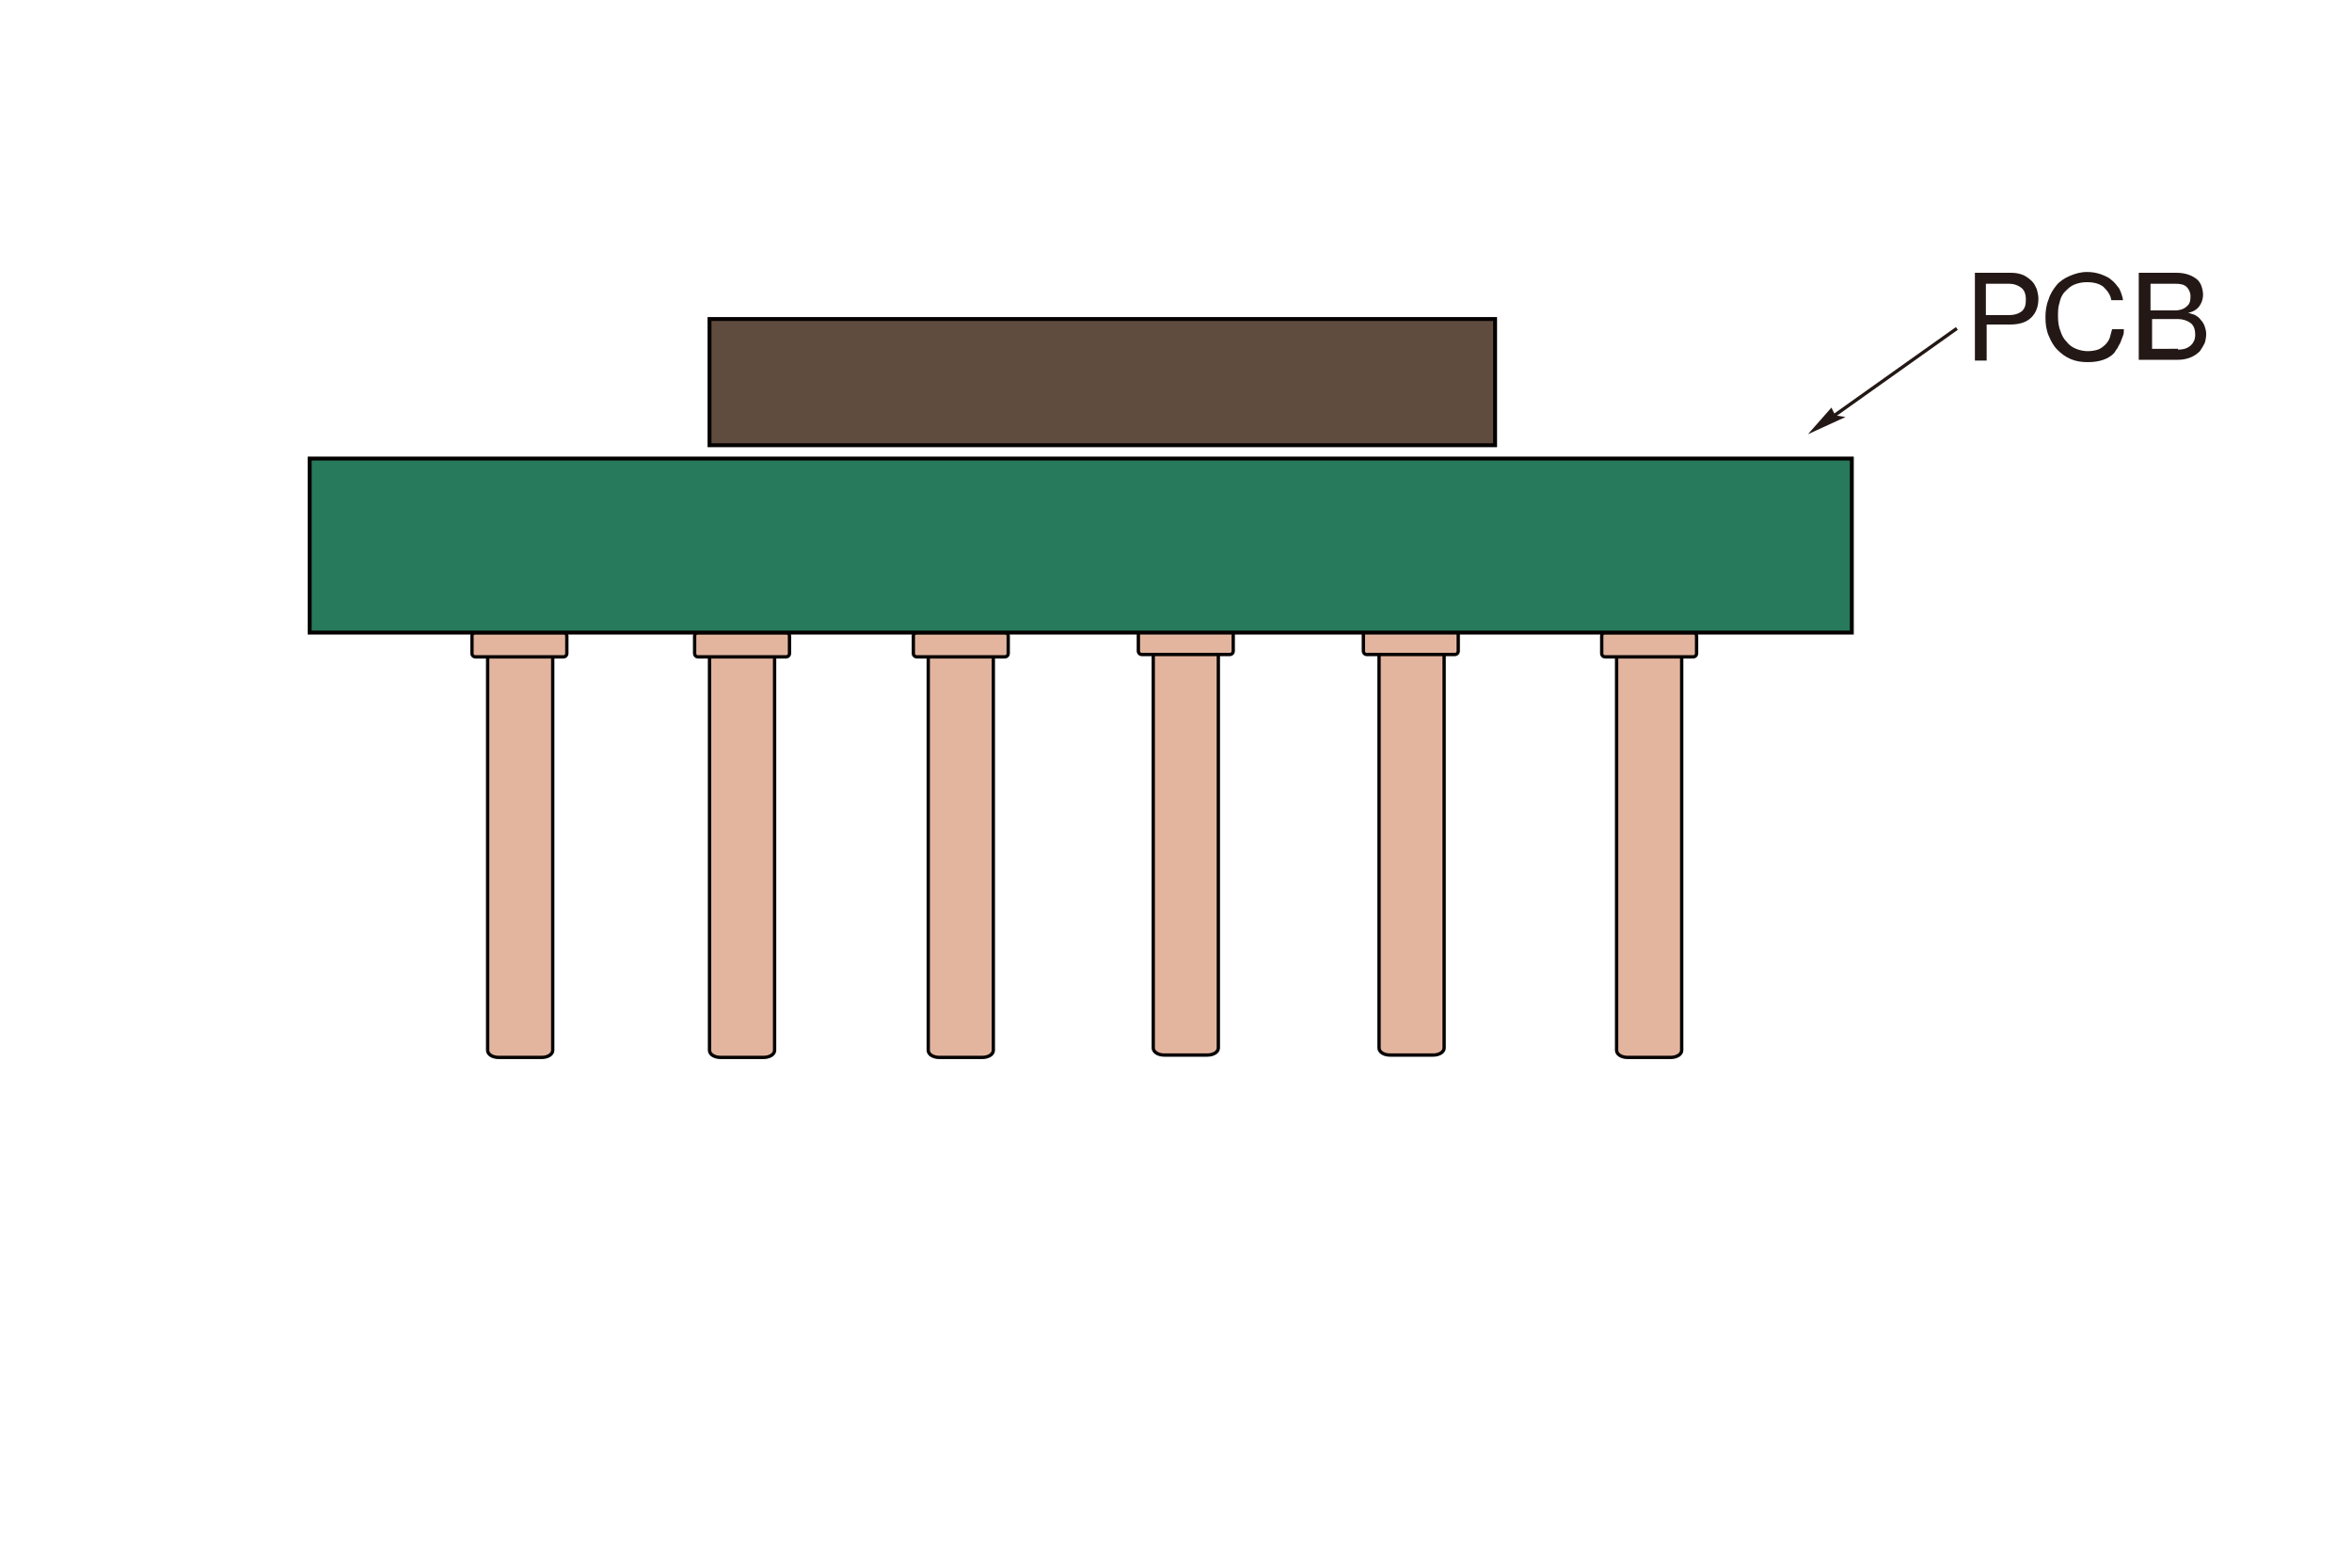 <?xml version="1.0" encoding="utf-8"?>
<!-- Generator: Adobe Illustrator 24.2.1, SVG Export Plug-In . SVG Version: 6.00 Build 0)  -->
<svg version="1.1" id="レイヤー_1" xmlns="http://www.w3.org/2000/svg" xmlns:xlink="http://www.w3.org/1999/xlink" x="0px"
	 y="0px" width="300px" height="200px" viewBox="0 0 300 200" style="enable-background:new 0 0 300 200;" xml:space="preserve">
<style type="text/css">
	.st0{fill:none;stroke:#231815;stroke-width:0.425;}
	.st1{fill:#231815;}
	.st2{clip-path:url(#SVGID_2_);fill:#E3B59F;}
	.st3{clip-path:url(#SVGID_4_);fill:none;stroke:#040000;stroke-width:0.425;}
	.st4{clip-path:url(#SVGID_6_);fill:#E3B59F;}
	.st5{clip-path:url(#SVGID_8_);fill:none;stroke:#040000;stroke-width:0.425;}
	.st6{clip-path:url(#SVGID_10_);fill:#E3B59F;}
	.st7{clip-path:url(#SVGID_12_);fill:none;stroke:#040000;stroke-width:0.425;}
	.st8{clip-path:url(#SVGID_14_);fill:#E3B59F;}
	.st9{clip-path:url(#SVGID_16_);fill:none;stroke:#040000;stroke-width:0.425;}
	.st10{clip-path:url(#SVGID_18_);fill:#E3B59F;}
	.st11{clip-path:url(#SVGID_20_);fill:none;stroke:#040000;stroke-width:0.425;}
	.st12{clip-path:url(#SVGID_22_);fill:#E3B59F;}
	.st13{clip-path:url(#SVGID_24_);fill:none;stroke:#040000;stroke-width:0.425;}
	.st14{clip-path:url(#SVGID_26_);fill:#E3B59F;}
	.st15{clip-path:url(#SVGID_28_);fill:none;stroke:#040000;stroke-width:0.425;}
	.st16{clip-path:url(#SVGID_30_);fill:#E3B59F;}
	.st17{clip-path:url(#SVGID_32_);fill:none;stroke:#040000;stroke-width:0.425;}
	.st18{clip-path:url(#SVGID_34_);fill:#E3B59F;}
	.st19{clip-path:url(#SVGID_36_);fill:none;stroke:#040000;stroke-width:0.425;}
	.st20{clip-path:url(#SVGID_38_);fill:#E3B59F;}
	.st21{clip-path:url(#SVGID_40_);fill:none;stroke:#040000;stroke-width:0.425;}
	.st22{clip-path:url(#SVGID_42_);fill:#E3B59F;}
	.st23{clip-path:url(#SVGID_44_);fill:none;stroke:#040000;stroke-width:0.425;}
	.st24{clip-path:url(#SVGID_46_);fill:#E3B59F;}
	.st25{clip-path:url(#SVGID_48_);fill:none;stroke:#040000;stroke-width:0.425;}
	.st26{clip-path:url(#SVGID_50_);fill:#E3B59F;}
	.st27{clip-path:url(#SVGID_52_);fill:none;stroke:#040000;stroke-width:0.425;}
	.st28{clip-path:url(#SVGID_54_);fill:#E3B59F;}
	.st29{clip-path:url(#SVGID_56_);fill:none;stroke:#040000;stroke-width:0.425;}
	.st30{clip-path:url(#SVGID_58_);fill:#E3B59F;}
	.st31{clip-path:url(#SVGID_60_);fill:none;stroke:#040000;stroke-width:0.425;}
	.st32{clip-path:url(#SVGID_62_);fill:#E3B59F;}
	.st33{clip-path:url(#SVGID_64_);fill:none;stroke:#040000;stroke-width:0.425;}
	.st34{clip-path:url(#SVGID_66_);fill:#E3B59F;}
	.st35{clip-path:url(#SVGID_68_);fill:none;stroke:#040000;stroke-width:0.425;}
	.st36{clip-path:url(#SVGID_70_);fill:#E3B59F;}
	.st37{clip-path:url(#SVGID_72_);fill:none;stroke:#040000;stroke-width:0.425;}
	.st38{clip-path:url(#SVGID_74_);fill:#E3B59F;}
	.st39{clip-path:url(#SVGID_76_);fill:none;stroke:#040000;stroke-width:0.425;}
	.st40{clip-path:url(#SVGID_78_);fill:#E3B59F;}
	.st41{clip-path:url(#SVGID_80_);fill:none;stroke:#040000;stroke-width:0.425;}
	.st42{clip-path:url(#SVGID_82_);fill:#E3B59F;}
	.st43{clip-path:url(#SVGID_84_);fill:none;stroke:#040000;stroke-width:0.425;}
	.st44{clip-path:url(#SVGID_86_);fill:#E3B59F;}
	.st45{clip-path:url(#SVGID_88_);fill:none;stroke:#040000;stroke-width:0.425;}
	.st46{clip-path:url(#SVGID_90_);fill:#E3B59F;}
	.st47{clip-path:url(#SVGID_92_);fill:none;stroke:#040000;stroke-width:0.425;}
	.st48{clip-path:url(#SVGID_94_);fill:#E3B59F;}
	.st49{clip-path:url(#SVGID_96_);fill:none;stroke:#040000;stroke-width:0.425;}
	.st50{clip-path:url(#SVGID_98_);fill:#277A5B;}
	.st51{clip-path:url(#SVGID_100_);fill:none;stroke:#040000;stroke-width:0.5;}
	.st52{clip-path:url(#SVGID_102_);fill:#604C3F;}
	.st53{clip-path:url(#SVGID_104_);fill:none;stroke:#040000;stroke-width:0.5;}
</style>
<g>
	<line class="st0" x1="249.6" y1="41.9" x2="233.7" y2="53.2"/>
	<polygon class="st1" points="230.6,55.4 235.4,53.2 234.1,53 233.6,52 	"/>
	<g>
		<g>
			<defs>
				<rect id="SVGID_1_" x="39.1" y="40.4" width="212.7" height="125.2"/>
			</defs>
			<clipPath id="SVGID_2_">
				<use xlink:href="#SVGID_1_"  style="overflow:visible;"/>
			</clipPath>
			<path class="st2" d="M69.1,66.2c0.8,0,1.4,0.4,1.4,0.9V134c0,0.5-0.6,0.9-1.4,0.9h-5.5c-0.8,0-1.4-0.4-1.4-0.9V67.1
				c0-0.5,0.6-0.9,1.4-0.9H69.1z"/>
		</g>
		<g>
			<defs>
				<rect id="SVGID_3_" x="39.1" y="40.4" width="212.7" height="125.2"/>
			</defs>
			<clipPath id="SVGID_4_">
				<use xlink:href="#SVGID_3_"  style="overflow:visible;"/>
			</clipPath>
			<path class="st3" d="M69.1,66.2c0.8,0,1.4,0.4,1.4,0.9V134c0,0.5-0.6,0.9-1.4,0.9h-5.5c-0.8,0-1.4-0.4-1.4-0.9V67.1
				c0-0.5,0.6-0.9,1.4-0.9H69.1z"/>
		</g>
		<g>
			<defs>
				<rect id="SVGID_5_" x="39.1" y="40.4" width="212.7" height="125.2"/>
			</defs>
			<clipPath id="SVGID_6_">
				<use xlink:href="#SVGID_5_"  style="overflow:visible;"/>
			</clipPath>
			<path class="st4" d="M71.9,80.7c0.2,0,0.4,0.2,0.4,0.4v2.3c0,0.2-0.2,0.4-0.4,0.4H60.6c-0.2,0-0.4-0.2-0.4-0.4v-2.3
				c0-0.2,0.2-0.4,0.4-0.4H71.9z"/>
		</g>
		<g>
			<defs>
				<rect id="SVGID_7_" x="39.1" y="40.4" width="212.7" height="125.2"/>
			</defs>
			<clipPath id="SVGID_8_">
				<use xlink:href="#SVGID_7_"  style="overflow:visible;"/>
			</clipPath>
			<path class="st5" d="M71.9,80.7c0.2,0,0.4,0.2,0.4,0.4v2.3c0,0.2-0.2,0.4-0.4,0.4H60.6c-0.2,0-0.4-0.2-0.4-0.4v-2.3
				c0-0.2,0.2-0.4,0.4-0.4H71.9z"/>
		</g>
		<g>
			<defs>
				<rect id="SVGID_9_" x="39.1" y="40.4" width="212.7" height="125.2"/>
			</defs>
			<clipPath id="SVGID_10_">
				<use xlink:href="#SVGID_9_"  style="overflow:visible;"/>
			</clipPath>
			<path class="st6" d="M64.6,70.8V78h-2.5c0,0-0.7-1.1-0.7-3.6s0.7-3.6,0.7-3.6H64.6z"/>
		</g>
		<g>
			<defs>
				<rect id="SVGID_11_" x="39.1" y="40.4" width="212.7" height="125.2"/>
			</defs>
			<clipPath id="SVGID_12_">
				<use xlink:href="#SVGID_11_"  style="overflow:visible;"/>
			</clipPath>
			<path class="st7" d="M64.6,70.8V78h-2.5c0,0-0.7-1.1-0.7-3.6s0.7-3.6,0.7-3.6H64.6z"/>
		</g>
		<g>
			<defs>
				<rect id="SVGID_13_" x="39.1" y="40.4" width="212.7" height="125.2"/>
			</defs>
			<clipPath id="SVGID_14_">
				<use xlink:href="#SVGID_13_"  style="overflow:visible;"/>
			</clipPath>
			<path class="st8" d="M68,70.8V78h2.5c0,0,0.7-1.1,0.7-3.6s-0.7-3.6-0.7-3.6H68z"/>
		</g>
		<g>
			<defs>
				<rect id="SVGID_15_" x="39.1" y="40.4" width="212.7" height="125.2"/>
			</defs>
			<clipPath id="SVGID_16_">
				<use xlink:href="#SVGID_15_"  style="overflow:visible;"/>
			</clipPath>
			<path class="st9" d="M68,70.8V78h2.5c0,0,0.7-1.1,0.7-3.6s-0.7-3.6-0.7-3.6H68z"/>
		</g>
		<g>
			<defs>
				<rect id="SVGID_17_" x="39.1" y="40.4" width="212.7" height="125.2"/>
			</defs>
			<clipPath id="SVGID_18_">
				<use xlink:href="#SVGID_17_"  style="overflow:visible;"/>
			</clipPath>
			<path class="st10" d="M97.4,66.2c0.8,0,1.4,0.4,1.4,0.9V134c0,0.5-0.6,0.9-1.4,0.9h-5.5c-0.8,0-1.4-0.4-1.4-0.9V67.1
				c0-0.5,0.6-0.9,1.4-0.9H97.4z"/>
		</g>
		<g>
			<defs>
				<rect id="SVGID_19_" x="39.1" y="40.4" width="212.7" height="125.2"/>
			</defs>
			<clipPath id="SVGID_20_">
				<use xlink:href="#SVGID_19_"  style="overflow:visible;"/>
			</clipPath>
			<path class="st11" d="M97.4,66.2c0.8,0,1.4,0.4,1.4,0.9V134c0,0.5-0.6,0.9-1.4,0.9h-5.5c-0.8,0-1.4-0.4-1.4-0.9V67.1
				c0-0.5,0.6-0.9,1.4-0.9H97.4z"/>
		</g>
		<g>
			<defs>
				<rect id="SVGID_21_" x="39.1" y="40.4" width="212.7" height="125.2"/>
			</defs>
			<clipPath id="SVGID_22_">
				<use xlink:href="#SVGID_21_"  style="overflow:visible;"/>
			</clipPath>
			<path class="st12" d="M100.3,80.7c0.2,0,0.4,0.2,0.4,0.4v2.3c0,0.2-0.2,0.4-0.4,0.4H89c-0.2,0-0.4-0.2-0.4-0.4v-2.3
				c0-0.2,0.2-0.4,0.4-0.4H100.3z"/>
		</g>
		<g>
			<defs>
				<rect id="SVGID_23_" x="39.1" y="40.4" width="212.7" height="125.2"/>
			</defs>
			<clipPath id="SVGID_24_">
				<use xlink:href="#SVGID_23_"  style="overflow:visible;"/>
			</clipPath>
			<path class="st13" d="M100.3,80.7c0.2,0,0.4,0.2,0.4,0.4v2.3c0,0.2-0.2,0.4-0.4,0.4H89c-0.2,0-0.4-0.2-0.4-0.4v-2.3
				c0-0.2,0.2-0.4,0.4-0.4H100.3z"/>
		</g>
		<g>
			<defs>
				<rect id="SVGID_25_" x="39.1" y="40.4" width="212.7" height="125.2"/>
			</defs>
			<clipPath id="SVGID_26_">
				<use xlink:href="#SVGID_25_"  style="overflow:visible;"/>
			</clipPath>
			<path class="st14" d="M92.9,70.8V78h-2.5c0,0-0.7-1.1-0.7-3.6s0.7-3.6,0.7-3.6H92.9z"/>
		</g>
		<g>
			<defs>
				<rect id="SVGID_27_" x="39.1" y="40.4" width="212.7" height="125.2"/>
			</defs>
			<clipPath id="SVGID_28_">
				<use xlink:href="#SVGID_27_"  style="overflow:visible;"/>
			</clipPath>
			<path class="st15" d="M92.9,70.8V78h-2.5c0,0-0.7-1.1-0.7-3.6s0.7-3.6,0.7-3.6H92.9z"/>
		</g>
		<g>
			<defs>
				<rect id="SVGID_29_" x="39.1" y="40.4" width="212.7" height="125.2"/>
			</defs>
			<clipPath id="SVGID_30_">
				<use xlink:href="#SVGID_29_"  style="overflow:visible;"/>
			</clipPath>
			<path class="st16" d="M96.3,70.8V78h2.5c0,0,0.7-1.1,0.7-3.6s-0.7-3.6-0.7-3.6H96.3z"/>
		</g>
		<g>
			<defs>
				<rect id="SVGID_31_" x="39.1" y="40.4" width="212.7" height="125.2"/>
			</defs>
			<clipPath id="SVGID_32_">
				<use xlink:href="#SVGID_31_"  style="overflow:visible;"/>
			</clipPath>
			<path class="st17" d="M96.3,70.8V78h2.5c0,0,0.7-1.1,0.7-3.6s-0.7-3.6-0.7-3.6H96.3z"/>
		</g>
		<g>
			<defs>
				<rect id="SVGID_33_" x="39.1" y="40.4" width="212.7" height="125.2"/>
			</defs>
			<clipPath id="SVGID_34_">
				<use xlink:href="#SVGID_33_"  style="overflow:visible;"/>
			</clipPath>
			<path class="st18" d="M125.3,66.2c0.8,0,1.4,0.4,1.4,0.9V134c0,0.5-0.6,0.9-1.4,0.9h-5.5c-0.8,0-1.4-0.4-1.4-0.9V67.1
				c0-0.5,0.6-0.9,1.4-0.9H125.3z"/>
		</g>
		<g>
			<defs>
				<rect id="SVGID_35_" x="39.1" y="40.4" width="212.7" height="125.2"/>
			</defs>
			<clipPath id="SVGID_36_">
				<use xlink:href="#SVGID_35_"  style="overflow:visible;"/>
			</clipPath>
			<path class="st19" d="M125.3,66.2c0.8,0,1.4,0.4,1.4,0.9V134c0,0.5-0.6,0.9-1.4,0.9h-5.5c-0.8,0-1.4-0.4-1.4-0.9V67.1
				c0-0.5,0.6-0.9,1.4-0.9H125.3z"/>
		</g>
		<g>
			<defs>
				<rect id="SVGID_37_" x="39.1" y="40.4" width="212.7" height="125.2"/>
			</defs>
			<clipPath id="SVGID_38_">
				<use xlink:href="#SVGID_37_"  style="overflow:visible;"/>
			</clipPath>
			<path class="st20" d="M128.2,80.7c0.2,0,0.4,0.2,0.4,0.4v2.3c0,0.2-0.2,0.4-0.4,0.4h-11.3c-0.2,0-0.4-0.2-0.4-0.4v-2.3
				c0-0.2,0.2-0.4,0.4-0.4H128.2z"/>
		</g>
		<g>
			<defs>
				<rect id="SVGID_39_" x="39.1" y="40.4" width="212.7" height="125.2"/>
			</defs>
			<clipPath id="SVGID_40_">
				<use xlink:href="#SVGID_39_"  style="overflow:visible;"/>
			</clipPath>
			<path class="st21" d="M128.2,80.7c0.2,0,0.4,0.2,0.4,0.4v2.3c0,0.2-0.2,0.4-0.4,0.4h-11.3c-0.2,0-0.4-0.2-0.4-0.4v-2.3
				c0-0.2,0.2-0.4,0.4-0.4H128.2z"/>
		</g>
		<g>
			<defs>
				<rect id="SVGID_41_" x="39.1" y="40.4" width="212.7" height="125.2"/>
			</defs>
			<clipPath id="SVGID_42_">
				<use xlink:href="#SVGID_41_"  style="overflow:visible;"/>
			</clipPath>
			<path class="st22" d="M120.9,70.8V78h-2.5c0,0-0.7-1.1-0.7-3.6s0.7-3.6,0.7-3.6H120.9z"/>
		</g>
		<g>
			<defs>
				<rect id="SVGID_43_" x="39.1" y="40.4" width="212.7" height="125.2"/>
			</defs>
			<clipPath id="SVGID_44_">
				<use xlink:href="#SVGID_43_"  style="overflow:visible;"/>
			</clipPath>
			<path class="st23" d="M120.9,70.8V78h-2.5c0,0-0.7-1.1-0.7-3.6s0.7-3.6,0.7-3.6H120.9z"/>
		</g>
		<g>
			<defs>
				<rect id="SVGID_45_" x="39.1" y="40.4" width="212.7" height="125.2"/>
			</defs>
			<clipPath id="SVGID_46_">
				<use xlink:href="#SVGID_45_"  style="overflow:visible;"/>
			</clipPath>
			<path class="st24" d="M124.2,70.8V78h2.5c0,0,0.7-1.1,0.7-3.6s-0.7-3.6-0.7-3.6H124.2z"/>
		</g>
		<g>
			<defs>
				<rect id="SVGID_47_" x="39.1" y="40.4" width="212.7" height="125.2"/>
			</defs>
			<clipPath id="SVGID_48_">
				<use xlink:href="#SVGID_47_"  style="overflow:visible;"/>
			</clipPath>
			<path class="st25" d="M124.2,70.8V78h2.5c0,0,0.7-1.1,0.7-3.6s-0.7-3.6-0.7-3.6H124.2z"/>
		</g>
		<g>
			<defs>
				<rect id="SVGID_49_" x="39.1" y="40.4" width="212.7" height="125.2"/>
			</defs>
			<clipPath id="SVGID_50_">
				<use xlink:href="#SVGID_49_"  style="overflow:visible;"/>
			</clipPath>
			<path class="st26" d="M154,65.9c0.8,0,1.4,0.4,1.4,0.9v66.9c0,0.5-0.6,0.9-1.4,0.9h-5.5c-0.8,0-1.4-0.4-1.4-0.9V66.8
				c0-0.5,0.6-0.9,1.4-0.9H154z"/>
		</g>
		<g>
			<defs>
				<rect id="SVGID_51_" x="39.1" y="40.4" width="212.7" height="125.2"/>
			</defs>
			<clipPath id="SVGID_52_">
				<use xlink:href="#SVGID_51_"  style="overflow:visible;"/>
			</clipPath>
			<path class="st27" d="M154,65.9c0.8,0,1.4,0.4,1.4,0.9v66.9c0,0.5-0.6,0.9-1.4,0.9h-5.5c-0.8,0-1.4-0.4-1.4-0.9V66.8
				c0-0.5,0.6-0.9,1.4-0.9H154z"/>
		</g>
		<g>
			<defs>
				<rect id="SVGID_53_" x="39.1" y="40.4" width="212.7" height="125.2"/>
			</defs>
			<clipPath id="SVGID_54_">
				<use xlink:href="#SVGID_53_"  style="overflow:visible;"/>
			</clipPath>
			<path class="st28" d="M156.9,80.4c0.2,0,0.4,0.2,0.4,0.4v2.3c0,0.2-0.2,0.4-0.4,0.4h-11.3c-0.2,0-0.4-0.2-0.4-0.4v-2.3
				c0-0.2,0.2-0.4,0.4-0.4H156.9z"/>
		</g>
		<g>
			<defs>
				<rect id="SVGID_55_" x="39.1" y="40.4" width="212.7" height="125.2"/>
			</defs>
			<clipPath id="SVGID_56_">
				<use xlink:href="#SVGID_55_"  style="overflow:visible;"/>
			</clipPath>
			<path class="st29" d="M156.9,80.4c0.2,0,0.4,0.2,0.4,0.4v2.3c0,0.2-0.2,0.4-0.4,0.4h-11.3c-0.2,0-0.4-0.2-0.4-0.4v-2.3
				c0-0.2,0.2-0.4,0.4-0.4H156.9z"/>
		</g>
		<g>
			<defs>
				<rect id="SVGID_57_" x="39.1" y="40.4" width="212.7" height="125.2"/>
			</defs>
			<clipPath id="SVGID_58_">
				<use xlink:href="#SVGID_57_"  style="overflow:visible;"/>
			</clipPath>
			<path class="st30" d="M149.6,70.5v7.1h-2.5c0,0-0.7-1.1-0.7-3.6s0.7-3.6,0.7-3.6L149.6,70.5L149.6,70.5z"/>
		</g>
		<g>
			<defs>
				<rect id="SVGID_59_" x="39.1" y="40.4" width="212.7" height="125.2"/>
			</defs>
			<clipPath id="SVGID_60_">
				<use xlink:href="#SVGID_59_"  style="overflow:visible;"/>
			</clipPath>
			<path class="st31" d="M149.6,70.5v7.1h-2.5c0,0-0.7-1.1-0.7-3.6s0.7-3.6,0.7-3.6L149.6,70.5L149.6,70.5z"/>
		</g>
		<g>
			<defs>
				<rect id="SVGID_61_" x="39.1" y="40.4" width="212.7" height="125.2"/>
			</defs>
			<clipPath id="SVGID_62_">
				<use xlink:href="#SVGID_61_"  style="overflow:visible;"/>
			</clipPath>
			<path class="st32" d="M152.9,70.5v7.1h2.5c0,0,0.7-1.1,0.7-3.6s-0.7-3.6-0.7-3.6L152.9,70.5L152.9,70.5z"/>
		</g>
		<g>
			<defs>
				<rect id="SVGID_63_" x="39.1" y="40.4" width="212.7" height="125.2"/>
			</defs>
			<clipPath id="SVGID_64_">
				<use xlink:href="#SVGID_63_"  style="overflow:visible;"/>
			</clipPath>
			<path class="st33" d="M152.9,70.5v7.1h2.5c0,0,0.7-1.1,0.7-3.6s-0.7-3.6-0.7-3.6L152.9,70.5L152.9,70.5z"/>
		</g>
		<g>
			<defs>
				<rect id="SVGID_65_" x="39.1" y="40.4" width="212.7" height="125.2"/>
			</defs>
			<clipPath id="SVGID_66_">
				<use xlink:href="#SVGID_65_"  style="overflow:visible;"/>
			</clipPath>
			<path class="st34" d="M182.8,65.9c0.8,0,1.4,0.4,1.4,0.9v66.9c0,0.5-0.6,0.9-1.4,0.9h-5.5c-0.8,0-1.4-0.4-1.4-0.9V66.8
				c0-0.5,0.6-0.9,1.4-0.9H182.8z"/>
		</g>
		<g>
			<defs>
				<rect id="SVGID_67_" x="39.1" y="40.4" width="212.7" height="125.2"/>
			</defs>
			<clipPath id="SVGID_68_">
				<use xlink:href="#SVGID_67_"  style="overflow:visible;"/>
			</clipPath>
			<path class="st35" d="M182.8,65.9c0.8,0,1.4,0.4,1.4,0.9v66.9c0,0.5-0.6,0.9-1.4,0.9h-5.5c-0.8,0-1.4-0.4-1.4-0.9V66.8
				c0-0.5,0.6-0.9,1.4-0.9H182.8z"/>
		</g>
		<g>
			<defs>
				<rect id="SVGID_69_" x="39.1" y="40.4" width="212.7" height="125.2"/>
			</defs>
			<clipPath id="SVGID_70_">
				<use xlink:href="#SVGID_69_"  style="overflow:visible;"/>
			</clipPath>
			<path class="st36" d="M185.6,80.4c0.2,0,0.4,0.2,0.4,0.4v2.3c0,0.2-0.2,0.4-0.4,0.4h-11.3c-0.2,0-0.4-0.2-0.4-0.4v-2.3
				c0-0.2,0.2-0.4,0.4-0.4H185.6z"/>
		</g>
		<g>
			<defs>
				<rect id="SVGID_71_" x="39.1" y="40.4" width="212.7" height="125.2"/>
			</defs>
			<clipPath id="SVGID_72_">
				<use xlink:href="#SVGID_71_"  style="overflow:visible;"/>
			</clipPath>
			<path class="st37" d="M185.6,80.4c0.2,0,0.4,0.2,0.4,0.4v2.3c0,0.2-0.2,0.4-0.4,0.4h-11.3c-0.2,0-0.4-0.2-0.4-0.4v-2.3
				c0-0.2,0.2-0.4,0.4-0.4H185.6z"/>
		</g>
		<g>
			<defs>
				<rect id="SVGID_73_" x="39.1" y="40.4" width="212.7" height="125.2"/>
			</defs>
			<clipPath id="SVGID_74_">
				<use xlink:href="#SVGID_73_"  style="overflow:visible;"/>
			</clipPath>
			<path class="st38" d="M178.3,70.5v7.1h-2.5c0,0-0.7-1.1-0.7-3.6s0.7-3.6,0.7-3.6L178.3,70.5L178.3,70.5z"/>
		</g>
		<g>
			<defs>
				<rect id="SVGID_75_" x="39.1" y="40.4" width="212.7" height="125.2"/>
			</defs>
			<clipPath id="SVGID_76_">
				<use xlink:href="#SVGID_75_"  style="overflow:visible;"/>
			</clipPath>
			<path class="st39" d="M178.3,70.5v7.1h-2.5c0,0-0.7-1.1-0.7-3.6s0.7-3.6,0.7-3.6L178.3,70.5L178.3,70.5z"/>
		</g>
		<g>
			<defs>
				<rect id="SVGID_77_" x="39.1" y="40.4" width="212.7" height="125.2"/>
			</defs>
			<clipPath id="SVGID_78_">
				<use xlink:href="#SVGID_77_"  style="overflow:visible;"/>
			</clipPath>
			<path class="st40" d="M181.7,70.5v7.1h2.5c0,0,0.7-1.1,0.7-3.6s-0.7-3.6-0.7-3.6L181.7,70.5L181.7,70.5z"/>
		</g>
		<g>
			<defs>
				<rect id="SVGID_79_" x="39.1" y="40.4" width="212.7" height="125.2"/>
			</defs>
			<clipPath id="SVGID_80_">
				<use xlink:href="#SVGID_79_"  style="overflow:visible;"/>
			</clipPath>
			<path class="st41" d="M181.7,70.5v7.1h2.5c0,0,0.7-1.1,0.7-3.6s-0.7-3.6-0.7-3.6L181.7,70.5L181.7,70.5z"/>
		</g>
		<g>
			<defs>
				<rect id="SVGID_81_" x="39.1" y="40.4" width="212.7" height="125.2"/>
			</defs>
			<clipPath id="SVGID_82_">
				<use xlink:href="#SVGID_81_"  style="overflow:visible;"/>
			</clipPath>
			<path class="st42" d="M213.1,66.2c0.8,0,1.4,0.4,1.4,0.9V134c0,0.5-0.6,0.9-1.4,0.9h-5.5c-0.8,0-1.4-0.4-1.4-0.9V67.1
				c0-0.5,0.6-0.9,1.4-0.9H213.1z"/>
		</g>
		<g>
			<defs>
				<rect id="SVGID_83_" x="39.1" y="40.4" width="212.7" height="125.2"/>
			</defs>
			<clipPath id="SVGID_84_">
				<use xlink:href="#SVGID_83_"  style="overflow:visible;"/>
			</clipPath>
			<path class="st43" d="M213.1,66.2c0.8,0,1.4,0.4,1.4,0.9V134c0,0.5-0.6,0.9-1.4,0.9h-5.5c-0.8,0-1.4-0.4-1.4-0.9V67.1
				c0-0.5,0.6-0.9,1.4-0.9H213.1z"/>
		</g>
		<g>
			<defs>
				<rect id="SVGID_85_" x="39.1" y="40.4" width="212.7" height="125.2"/>
			</defs>
			<clipPath id="SVGID_86_">
				<use xlink:href="#SVGID_85_"  style="overflow:visible;"/>
			</clipPath>
			<path class="st44" d="M216,80.7c0.2,0,0.4,0.2,0.4,0.4v2.3c0,0.2-0.2,0.4-0.4,0.4h-11.3c-0.2,0-0.4-0.2-0.4-0.4v-2.3
				c0-0.2,0.2-0.4,0.4-0.4H216z"/>
		</g>
		<g>
			<defs>
				<rect id="SVGID_87_" x="39.1" y="40.4" width="212.7" height="125.2"/>
			</defs>
			<clipPath id="SVGID_88_">
				<use xlink:href="#SVGID_87_"  style="overflow:visible;"/>
			</clipPath>
			<path class="st45" d="M216,80.7c0.2,0,0.4,0.2,0.4,0.4v2.3c0,0.2-0.2,0.4-0.4,0.4h-11.3c-0.2,0-0.4-0.2-0.4-0.4v-2.3
				c0-0.2,0.2-0.4,0.4-0.4H216z"/>
		</g>
		<g>
			<defs>
				<rect id="SVGID_89_" x="39.1" y="40.4" width="212.7" height="125.2"/>
			</defs>
			<clipPath id="SVGID_90_">
				<use xlink:href="#SVGID_89_"  style="overflow:visible;"/>
			</clipPath>
			<path class="st46" d="M208.6,70.8V78h-2.5c0,0-0.7-1.1-0.7-3.6s0.7-3.6,0.7-3.6H208.6z"/>
		</g>
		<g>
			<defs>
				<rect id="SVGID_91_" x="39.1" y="40.4" width="212.7" height="125.2"/>
			</defs>
			<clipPath id="SVGID_92_">
				<use xlink:href="#SVGID_91_"  style="overflow:visible;"/>
			</clipPath>
			<path class="st47" d="M208.6,70.8V78h-2.5c0,0-0.7-1.1-0.7-3.6s0.7-3.6,0.7-3.6H208.6z"/>
		</g>
		<g>
			<defs>
				<rect id="SVGID_93_" x="39.1" y="40.4" width="212.7" height="125.2"/>
			</defs>
			<clipPath id="SVGID_94_">
				<use xlink:href="#SVGID_93_"  style="overflow:visible;"/>
			</clipPath>
			<path class="st48" d="M212,70.8V78h2.5c0,0,0.7-1.1,0.7-3.6s-0.7-3.6-0.7-3.6H212z"/>
		</g>
		<g>
			<defs>
				<rect id="SVGID_95_" x="39.1" y="40.4" width="212.7" height="125.2"/>
			</defs>
			<clipPath id="SVGID_96_">
				<use xlink:href="#SVGID_95_"  style="overflow:visible;"/>
			</clipPath>
			<path class="st49" d="M212,70.8V78h2.5c0,0,0.7-1.1,0.7-3.6s-0.7-3.6-0.7-3.6H212z"/>
		</g>
		<g>
			<defs>
				<rect id="SVGID_97_" x="39.1" y="40.4" width="212.7" height="125.2"/>
			</defs>
			<clipPath id="SVGID_98_">
				<use xlink:href="#SVGID_97_"  style="overflow:visible;"/>
			</clipPath>
			<rect x="39.5" y="58.5" class="st50" width="196.7" height="22.2"/>
		</g>
		<g>
			<defs>
				<rect id="SVGID_99_" x="39.1" y="40.4" width="212.7" height="125.2"/>
			</defs>
			<clipPath id="SVGID_100_">
				<use xlink:href="#SVGID_99_"  style="overflow:visible;"/>
			</clipPath>
			<rect x="39.5" y="58.5" class="st51" width="196.7" height="22.2"/>
		</g>
		<g>
			<defs>
				<rect id="SVGID_101_" x="39.1" y="40.4" width="212.7" height="125.2"/>
			</defs>
			<clipPath id="SVGID_102_">
				<use xlink:href="#SVGID_101_"  style="overflow:visible;"/>
			</clipPath>
			<rect x="90.5" y="40.7" class="st52" width="100.2" height="16.1"/>
		</g>
		<g>
			<defs>
				<rect id="SVGID_103_" x="39.1" y="40.4" width="212.7" height="125.2"/>
			</defs>
			<clipPath id="SVGID_104_">
				<use xlink:href="#SVGID_103_"  style="overflow:visible;"/>
			</clipPath>
			<rect x="90.5" y="40.7" class="st53" width="100.2" height="16.1"/>
		</g>
	</g>
</g>
<g>
	<path class="st1" d="M251.8,34.8h4.7c0.6,0,1.1,0.1,1.6,0.3c0.4,0.2,0.8,0.5,1.1,0.8c0.3,0.3,0.4,0.6,0.6,1
		c0.1,0.4,0.2,0.8,0.2,1.2c0,1-0.3,1.8-0.9,2.4c-0.6,0.6-1.5,0.9-2.7,0.9h-3V46h-1.5V34.8z M253.3,40.2h2.9c0.8,0,1.3-0.2,1.7-0.5
		c0.4-0.4,0.5-0.8,0.5-1.5c0-0.7-0.2-1.2-0.6-1.5c-0.4-0.3-0.9-0.5-1.6-0.5h-2.9V40.2z"/>
	<path class="st1" d="M266.3,46.2c-0.8,0-1.5-0.1-2.2-0.4s-1.2-0.7-1.7-1.2c-0.5-0.5-0.8-1.1-1.1-1.8c-0.3-0.7-0.4-1.5-0.4-2.3
		c0-0.8,0.1-1.6,0.4-2.3c0.2-0.7,0.6-1.3,1-1.8s1-0.9,1.7-1.2c0.7-0.3,1.4-0.5,2.2-0.5c0.7,0,1.2,0.1,1.8,0.3c0.5,0.2,1,0.4,1.3,0.7
		c0.4,0.3,0.7,0.7,1,1.1c0.2,0.4,0.4,0.9,0.5,1.5h-1.5c-0.1-0.7-0.5-1.2-1-1.7c-0.5-0.4-1.2-0.6-2.1-0.6c-0.6,0-1.1,0.1-1.6,0.3
		c-0.5,0.2-0.8,0.5-1.2,0.9s-0.6,0.9-0.7,1.4c-0.2,0.6-0.2,1.1-0.2,1.8c0,0.7,0.1,1.3,0.3,1.8c0.2,0.6,0.4,1,0.8,1.4
		c0.3,0.4,0.7,0.7,1.2,0.9c0.5,0.2,1,0.3,1.5,0.3c0.5,0,1-0.1,1.3-0.2s0.7-0.4,0.9-0.6c0.3-0.3,0.5-0.6,0.6-0.9
		c0.1-0.4,0.2-0.7,0.3-1.1h1.5c0,0.3,0,0.6-0.1,0.8s-0.2,0.6-0.3,0.8c-0.1,0.3-0.3,0.5-0.4,0.8c-0.2,0.2-0.3,0.5-0.5,0.7
		C268.9,45.8,267.8,46.2,266.3,46.2z"/>
	<path class="st1" d="M272.8,34.8h4.8c1.1,0,2,0.3,2.7,0.9c0.2,0.2,0.4,0.5,0.5,0.8s0.2,0.7,0.2,1.1c0,0.6-0.2,1.1-0.5,1.5
		c-0.3,0.4-0.8,0.7-1.4,0.8v0c0.3,0.1,0.7,0.2,0.9,0.3c0.3,0.2,0.5,0.3,0.7,0.6c0.2,0.2,0.4,0.5,0.5,0.8c0.1,0.3,0.2,0.6,0.2,1
		c0,0.5-0.1,0.9-0.2,1.2c-0.2,0.4-0.4,0.7-0.6,1c-0.3,0.3-0.7,0.6-1.2,0.8c-0.5,0.2-1,0.3-1.6,0.3h-5V34.8z M277.4,39.6
		c0.7,0,1.2-0.2,1.5-0.5c0.4-0.3,0.5-0.7,0.5-1.3c0-0.5-0.2-0.9-0.5-1.2c-0.3-0.3-0.8-0.4-1.4-0.4h-3.2v3.4H277.4z M277.8,44.6
		c0.8,0,1.3-0.2,1.7-0.6c0.3-0.3,0.5-0.7,0.5-1.3c0-0.7-0.2-1.2-0.6-1.5c-0.4-0.3-1-0.5-1.6-0.5h-3.3v3.8H277.8z"/>
</g>
</svg>
